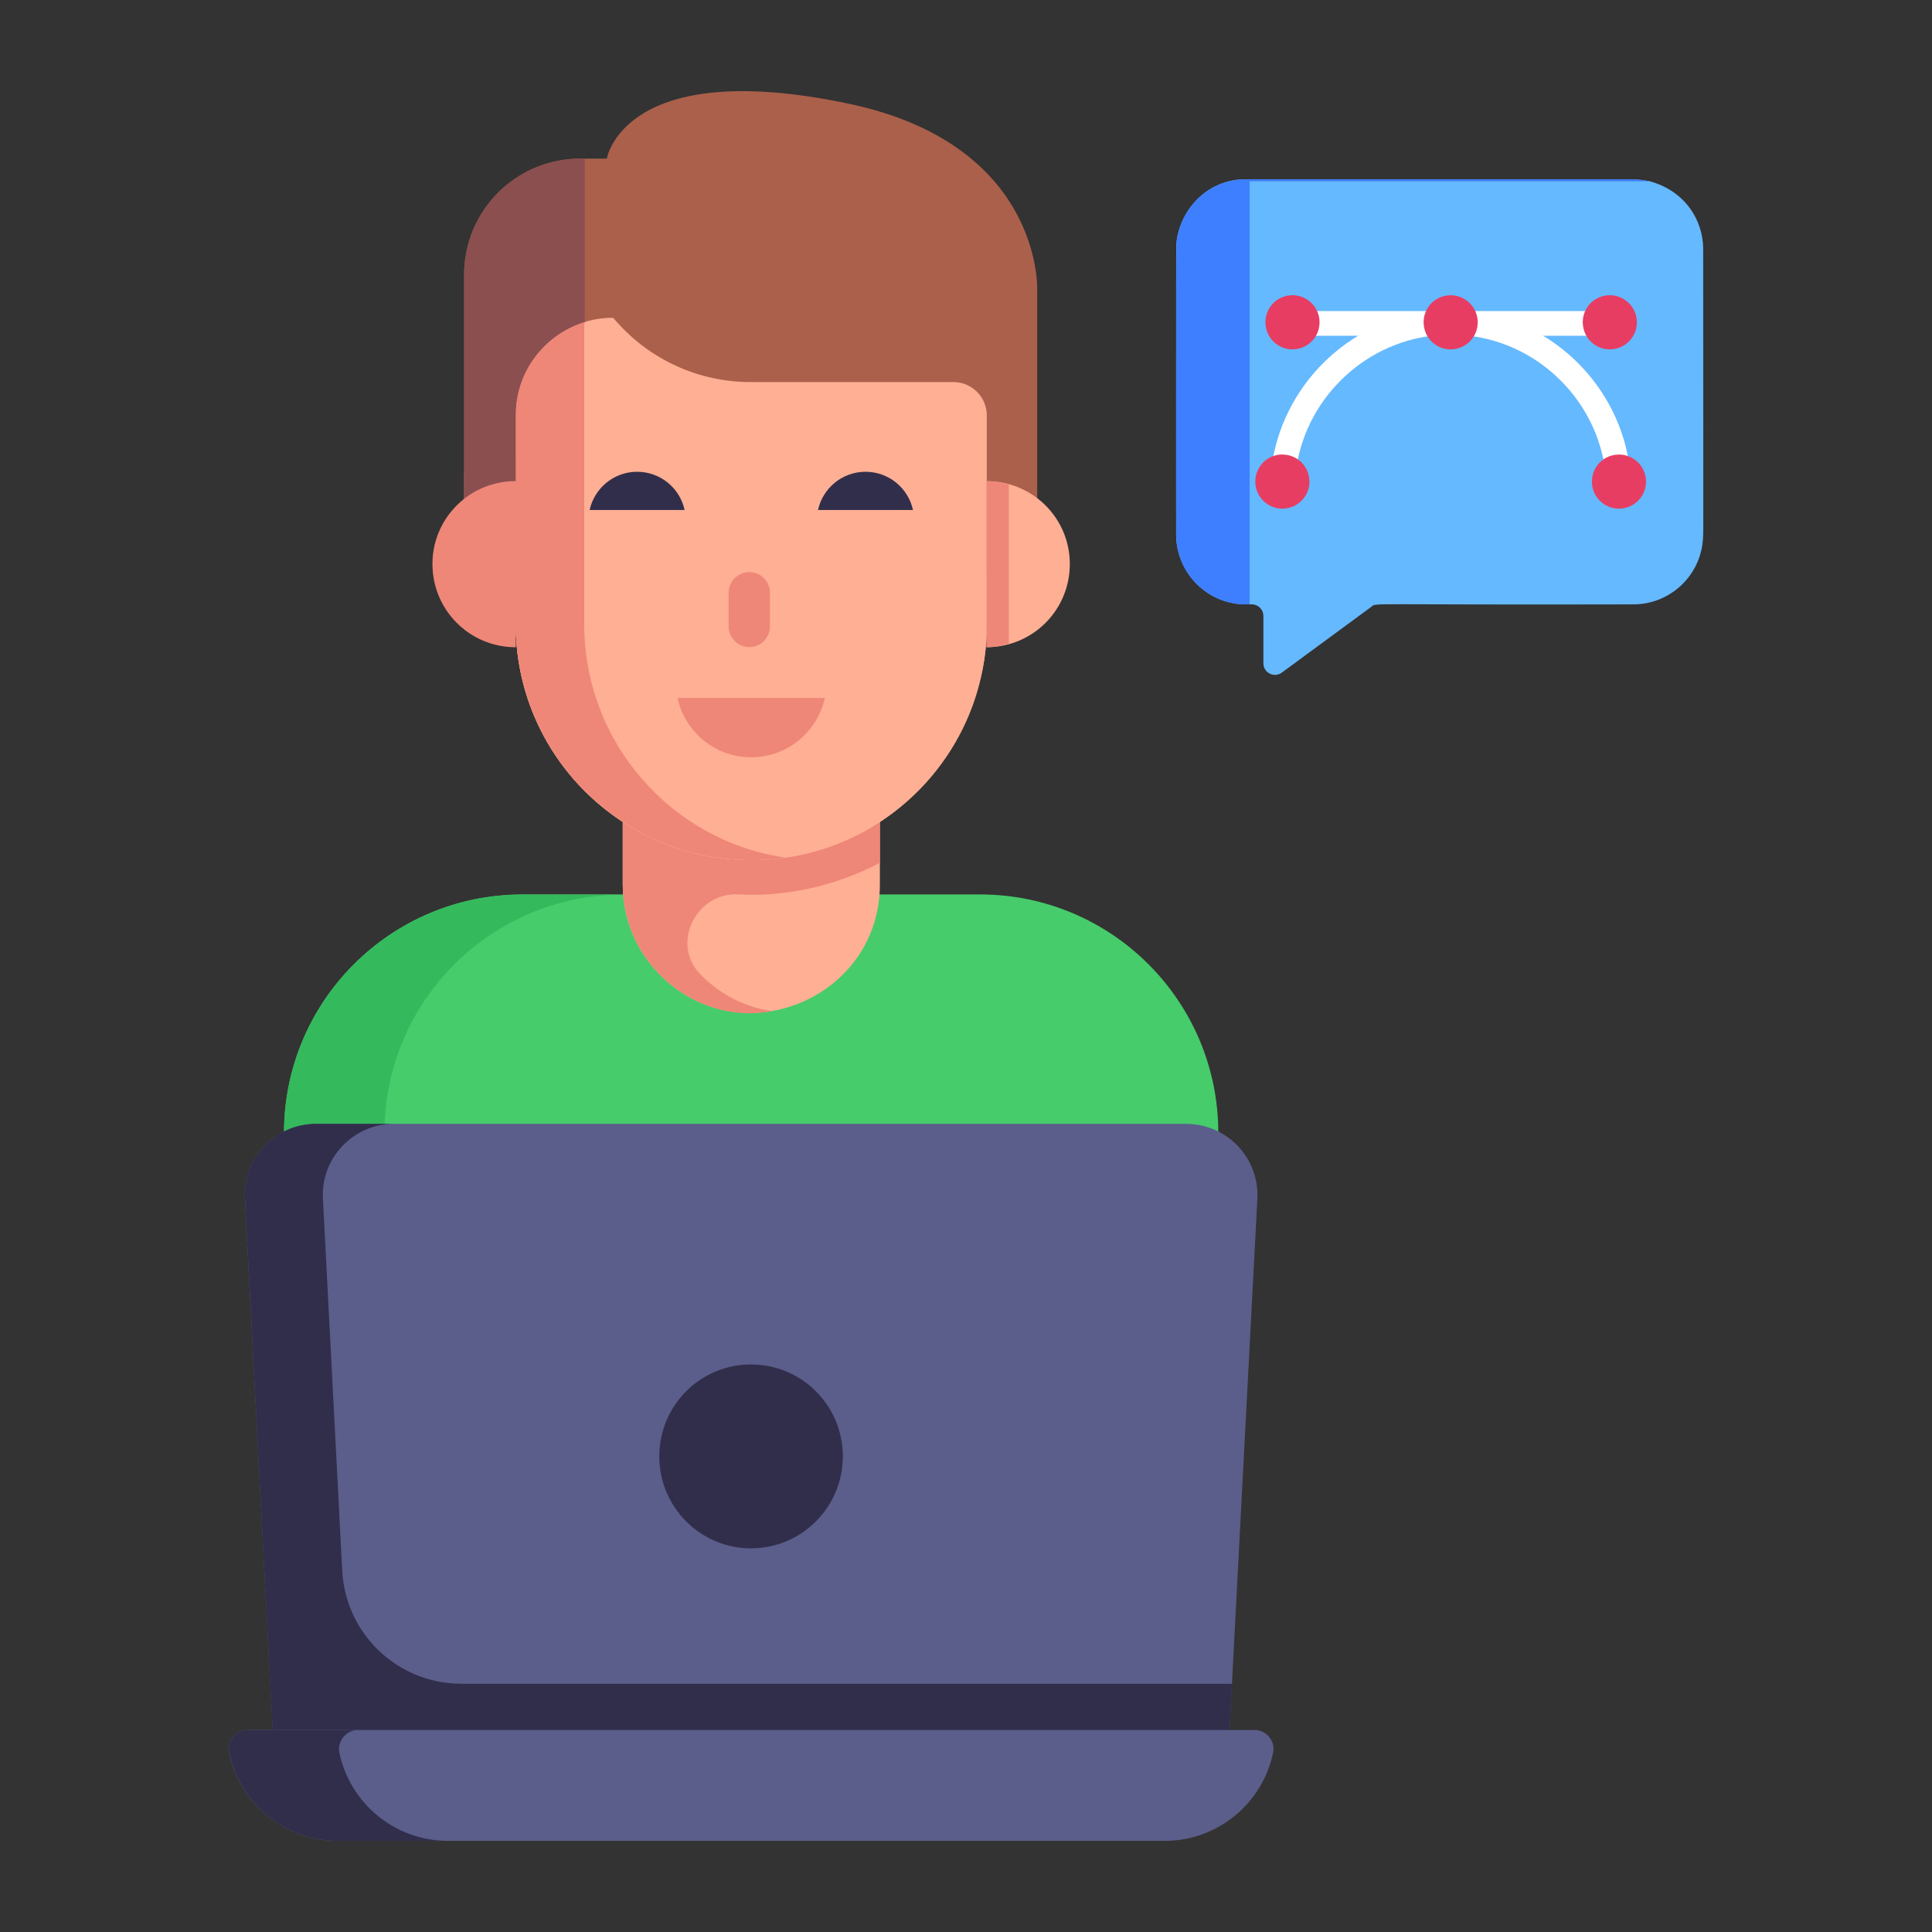 <svg id="Layer_1" enable-background="new 0 0 53 53" height="512" viewBox="0 0 53 53" width="512" xmlns="http://www.w3.org/2000/svg"><rect x="0" y="0" width="53" height="53" fill="#333333" stroke="none"/><g id="_x37_0"><g><g><g><g><path d="m33.421 44.696v-13.62c0-3.611-2.928-6.539-6.539-6.539h-12.55c-3.611 0-6.539 2.928-6.539 6.539v13.62z" fill="#46cc6b"/></g><g><path d="m17.086 24.542c-3.607 0-6.539 2.921-6.539 6.539v13.612h-2.757v-13.612c0-3.618 2.932-6.539 6.539-6.539h2.757z" fill="#34ba5d"/></g><g><g><path d="m12.977 44.696v-9.8c0-.312-.256-.568-.568-.568-.312 0-.568.256-.568.568v9.8z" fill="#3e7fff"/></g><g><path d="m29.373 44.696v-9.8c0-.312-.256-.568-.568-.568s-.568.256-.568.568v9.8z" fill="#3e7fff"/></g></g></g><g><g><g><g><g><path d="m24.138 21.432v2.825c0 3.124-3.802 4.715-6.021 2.497-.648-.641-1.034-1.522-1.034-2.497v-2.825z" fill="#ffaf93"/></g><g><path d="m19.216 26.732.022.022c.517.517 1.179.874 1.936.983-1.965.393-4.091-1.191-4.091-3.48v-1.711c1.346.881 2.939 1.202 4.47.983-1.663-.24-3.143-1.156-4.011-2.242h6.596v2.381c-1.251.664-2.669.942-3.88.866-1.172-.058-1.864 1.369-1.041 2.199z" fill="#ee8778"/></g><g><path d="m27.074 8.535v8.598c0 3.57-2.894 6.463-6.463 6.463h-0c-3.57 0-6.463-2.894-6.463-6.463v-8.598z" fill="#ffaf93"/></g><g><path d="m27.072 8.532c-.087 8.299.155 8.679-.167 10.039-.648 2.883-3.218 5.023-6.29 5.023-3.57 0-6.465-2.89-6.465-6.465v-8.598z" fill="#ffaf93"/></g><g><path d="m28.453 15.75v-7.828s.129-3.957-5.161-5.075c-6.185-1.307-6.645 1.505-6.645 1.505h-.731c-1.758 0-3.183 1.425-3.183 3.183v8.215h1.419v-4.366c0-1.473 1.194-2.667 2.667-2.667h0l.101.114c.93 1.049 2.264 1.65 3.666 1.65h5.57c.505 0 .914.409.914.914v4.355h1.384z" fill="#ab604b"/></g><g><path d="m14.149 12.47v3.283h-1.42v-2.796c.393-.306.881-.488 1.42-.488z" fill="#ab604b"/></g><g><path d="m16.042 4.352h-.127c-1.758 0-3.183 1.425-3.183 3.183v8.215h1.419v-4.366c0-1.2.8-2.201 1.891-2.536z" fill="#8b4f4f"/></g><g><path d="m29.348 15.471c0 1.267-1.016 2.283-2.283 2.283v-4.554c1.267 0 2.283 1.016 2.283 2.271z" fill="#ffaf93"/></g><g><path d="m27.674 13.292c-.195-.054-.396-.091-.609-.091v4.554c.213 0 .414-.038.609-.092z" fill="#ee8778"/></g></g><g><path d="m21.553 23.529c-1.53.219-3.123-.101-4.47-.983-1.791-1.171-2.934-3.172-2.934-5.416v.626c-1.267 0-2.286-1.019-2.286-2.286 0-.721.335-1.361.866-1.784.393-.306.881-.488 1.42-.488v-1.813c0-1.194.786-2.206 1.878-2.548v8.292c0 3.239 2.395 5.947 5.526 6.399z" fill="#ee8778"/></g><g><g><g><path d="m21.122 16.262v.923c0 .313-.254.567-.567.567-.313 0-.567-.254-.567-.567v-.923c0-.313.254-.567.567-.567.316 0 .567.258.567.567z" fill="#ee8778"/></g></g><g><path d="m18.586 19.147c.202.93 1.029 1.627 2.02 1.627.991-0 1.818-.697 2.02-1.627z" fill="#ee8778"/></g></g></g><g><g><path d="m18.781 13.991c-.13-.6-.664-1.049-1.303-1.049-.639 0-1.172.45-1.303 1.049z" fill="#312e4b"/></g><g><path d="m25.046 13.991c-.13-.6-.664-1.049-1.303-1.049-.639 0-1.172.45-1.303 1.049z" fill="#312e4b"/></g></g></g></g></g><g><g><g><g><path d="m33.708 47.853.785-14.97c.056-1.116-.833-2.052-1.951-2.052h-23.873c-1.118 0-2.007.936-1.951 2.052l.785 14.97z" fill="#5b5e8b"/></g><g><path d="m33.799 46.19-.09 1.66h-26.21l-.78-14.97c-.06-1.11.83-2.05 1.95-2.05h2.14c-1.12 0-2.01.94-1.95 2.05l.529 10.206c.09 1.74 1.527 3.104 3.27 3.104h21.141z" fill="#312e4b"/></g></g><g><path d="m34.924 48.083c-.283 1.374-1.51 2.417-2.972 2.417h-22.695c-1.462 0-2.69-1.043-2.972-2.417-.068-.322.185-.624.507-.624h27.626c.322-0.0.575.302.507.624z" fill="#5b5e8b"/></g><g><path d="m12.289 50.5h-3.03c-1.46 0-2.69-1.04-2.97-2.42-.07-.32.18-.62.5-.62h3.03c-.32 0-.57.3-.51.62.29 1.38 1.51 2.42 2.98 2.42z" fill="#312e4b"/></g></g><g><g><path d="m23.121 39.953c0 1.389-1.124 2.522-2.522 2.522-1.389 0-2.513-1.133-2.513-2.522 0-1.398 1.124-2.522 2.513-2.522 1.398 0 2.522 1.124 2.522 2.522z" fill="#312e4b"/></g></g></g></g><g><g><g><g><path d="m46.723 6.836c0 7.077.01 7.799-.004 7.899-.036 1.024-.879 1.845-1.914 1.845-7.418.019-7.049-.052-7.184.065l-2.455 1.805c-.211.156-.508.007-.508-.254v-1.297c0-.178-.142-.32-.32-.32h-.16c-1.07 0-1.914-.876-1.914-1.918.004-7.885-.006-7.863.011-8.019.098-.86.814-1.725 1.903-1.725h10.627c.094 0 .348.036.436.051.989.264 1.482 1.078 1.482 1.867z" fill="#65b9ff"/></g></g></g><g><g><g><path d="m34.282 4.975h10.979c-.007-.002-.013-.004-.02-.005-.087-.014-.342-.051-.436-.051h-10.627c-1.074 0-1.802.831-1.903 1.725-.014.134-.013 8.059-.007 8.092.036 1.024.879 1.845 1.91 1.845h.104z" fill="#3e7fff"/></g></g></g><g><g><g><path d="m35.836 9.21h8.048c.187 0 .338-.151.338-.338s-.151-.338-.338-.338h-8.048c-.187 0-.338.151-.338.338s.151.338.338.338z" fill="#fff"/></g></g><g><g><path d="m44.379 13.272c.013 0 .026-.001.039-.002.186-.021.319-.189.298-.374-.258-2.269-2.089-4.102-4.355-4.359-.181-.021-.353.112-.374.298-.021.185.112.353.298.374 1.956.222 3.537 1.805 3.76 3.764.02.173.166.3.335.3z" fill="#fff"/></g></g><g><g><path d="m35.209 13.272c.17 0 .316-.127.335-.3.223-1.958 1.806-3.541 3.764-3.764.186-.021.319-.189.298-.374-.021-.186-.187-.319-.374-.298-2.268.258-4.102 2.091-4.359 4.359-.021.185.112.353.298.374.013.002.026.002.039.002z" fill="#fff"/></g></g><g><path d="m45.155 13.213c0 .408-.333.741-.744.741-.408 0-.741-.333-.741-.741 0-.398.309-.721.697-.741.014-.003.031-.003.044-.003.411 0 .744.333.744.744z" fill="#e83d62"/></g><g><path d="m35.922 13.213c0 .408-.333.741-.745.741-.408 0-.741-.333-.741-.741 0-.411.333-.745.741-.745.014 0 .031 0 .044.003.391.02.7.343.7.741z" fill="#e83d62"/></g><g><path d="m40.539 8.842c0 .014 0 .028-.003.043-.02.391-.346.7-.743.7-.394 0-.717-.309-.737-.7-.003-.014-.003-.028-.003-.043 0-.397.309-.72.697-.74.011-.003.028-.003.042-.003.411 0 .746.332.746.743z" fill="#e83d62"/></g><g><g><path d="m44.905 8.841c0 .014 0 .028-.003.043-.02.391-.346.7-.743.7-.394 0-.717-.309-.737-.7-.003-.014-.003-.028-.003-.043 0-.397.309-.72.697-.74.011-.003.028-.003.042-.003.411 0 .746.332.746.743z" fill="#e83d62"/></g><g><path d="m36.2 8.841c0 .014 0 .028-.003.043-.02.391-.346.7-.743.7-.394 0-.717-.309-.737-.7-.003-.014-.003-.028-.003-.043 0-.397.309-.72.697-.74.011-.003.028-.003.042-.003.411 0 .746.332.746.743z" fill="#e83d62"/></g></g></g></g></g></svg>